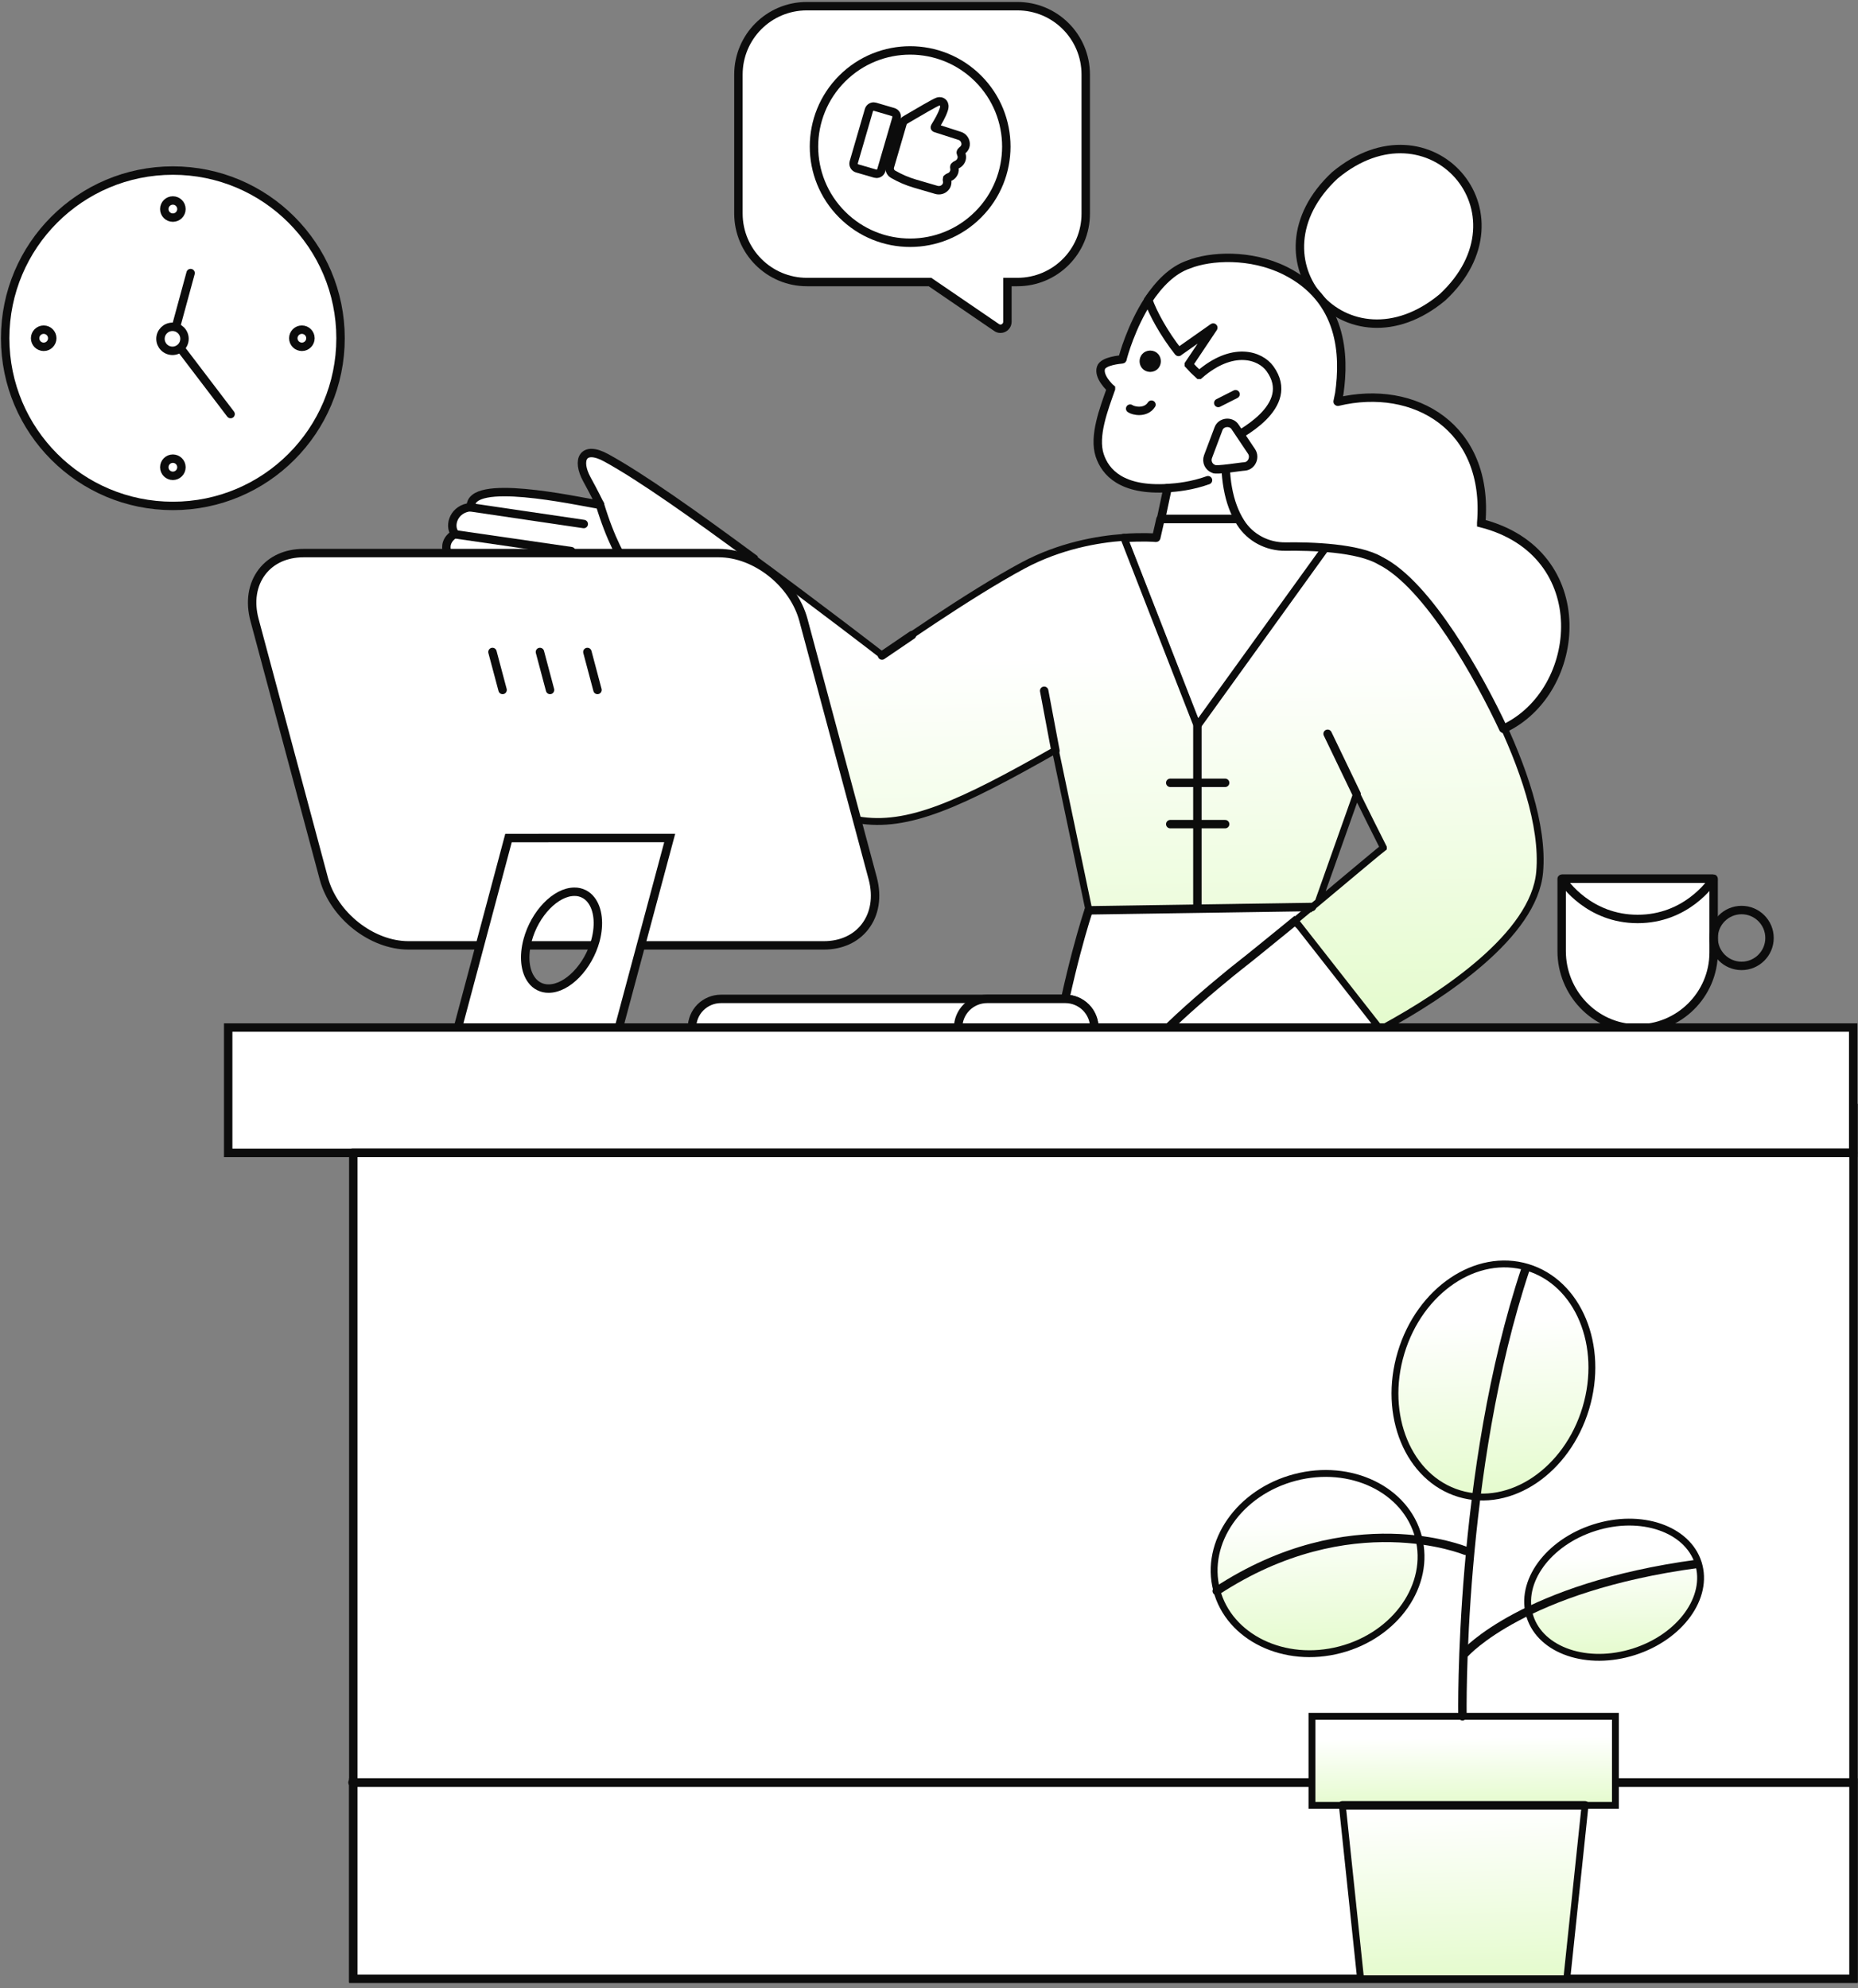 <?xml version="1.0" encoding="UTF-8"?>
<svg xmlns="http://www.w3.org/2000/svg" width="271" height="290" viewBox="0 0 271 290" fill="none">
  <rect x="0" y="0" width="271" height="290" fill="#808080" stroke="none"/>
  <path d="M238.634 150.013C244.859 150.145 249.943 145.091 249.943 138.932V128.207C249.943 128.173 249.943 128.173 249.913 128.173H227.811C227.777 128.173 227.777 128.173 227.777 128.207V138.735C227.777 144.796 232.57 149.884 238.634 150.013Z" fill="white" stroke="#0C0C0C" stroke-width="1.229"></path>
  <path d="M238.862 134.041C245.934 134.041 249.553 128.793 249.913 128.237C249.913 128.207 249.913 128.173 249.879 128.173H227.845C227.812 128.173 227.812 128.207 227.812 128.237C228.171 128.793 231.787 134.041 238.862 134.041Z" fill="white" stroke="#0C0C0C" stroke-width="1.229"></path>
  <path d="M254.02 140.886C251.771 140.886 249.943 139.061 249.943 136.812C249.943 134.563 251.771 132.738 254.02 132.738C256.269 132.738 258.094 134.563 258.094 136.812C258.094 139.061 256.269 140.886 254.02 140.886Z" stroke="#0C0C0C" stroke-width="1.229" stroke-linecap="round" stroke-linejoin="round"></path>
  <path d="M194.706 25.568C208.586 14.032 223.594 31.107 210.383 43.377C196.5 54.913 181.492 37.866 194.706 25.568Z" fill="white" stroke="#0C0C0C" stroke-width="1.229"></path>
  <path d="M172.15 189.556C172.089 189.494 147.551 165.387 151.508 207.334C153.548 228.947 160.915 265.264 154.645 272.173C153.671 273.27 152.543 274.182 151.45 274.975C146 278.932 142.863 279.267 142.347 287.304C142.347 287.334 142.347 287.334 142.377 287.334L175.953 285.568C176.076 285.506 181.038 283.224 182.316 273.362C182.986 268.124 183.594 261.399 183.748 253.605C183.898 246.207 183.748 240.271 183.413 235.279C182.408 220.729 179.88 214.428 179.179 204.898C178.451 194.517 172.178 189.586 172.15 189.556Z" fill="white" stroke="#0C0C0C" stroke-width="1.229"></path>
  <path d="M181.342 206.115C184.598 227.578 193.793 265.264 187.52 272.174C186.546 273.24 185.452 274.152 184.356 274.945C178.906 278.902 179.333 279.237 178.816 287.304C178.816 287.335 178.816 287.335 178.844 287.335L209.013 286.481C209.013 286.481 209.044 286.481 209.044 286.453C210.383 281.399 214.552 278.386 215.314 273.209C217.05 261.215 217.293 248.767 215.649 236.161C215.133 232.266 214.463 228.309 213.609 224.352C212.454 219.025 201.95 213.452 200.125 208.036C195.253 184.441 174.949 163.802 181.342 206.115Z" fill="white" stroke="#0C0C0C" stroke-width="1.229"></path>
  <path d="M212.543 273.089C205.999 273.089 200.429 277.866 199.455 284.32C199.455 284.32 199.455 284.351 199.424 284.351H190.656C190.656 284.351 190.626 284.351 190.626 284.32C190.048 280.456 187.765 277.015 184.386 274.975H184.355C180.002 278.139 175.133 279.724 173.093 284.351C172.543 285.66 172.208 287.03 172.149 288.431C172.149 288.459 172.149 288.459 172.177 288.459H212.238C212.238 288.459 212.269 288.459 212.269 288.431C213.274 284.898 214.493 279.297 215.314 273.239C215.314 273.208 215.314 273.208 215.283 273.208C214.432 273.058 213.458 273.089 212.543 273.089Z" fill="white" stroke="#0C0C0C" stroke-width="1.229"></path>
  <path d="M179.636 273.088C173.092 273.088 167.519 277.865 166.545 284.32C166.545 284.32 166.545 284.351 166.515 284.351H157.75C157.75 284.351 157.719 284.351 157.719 284.32C157.141 280.455 154.856 277.014 151.476 274.974H151.449C147.095 278.139 142.254 279.724 140.214 284.351C139.667 285.659 139.332 287.029 139.271 288.43C139.271 288.458 139.271 288.458 139.301 288.458H179.363C179.363 288.458 179.393 288.458 179.393 288.43C180.398 284.897 181.522 279.42 182.346 273.392C182.346 273.361 182.346 273.361 182.315 273.361C181.433 273.177 180.548 273.088 179.636 273.088Z" fill="white" stroke="#0C0C0C" stroke-width="1.229"></path>
  <path d="M192.908 57.439C193.701 51.9 195.009 45.414 186.576 41.215C181.553 38.717 176.714 38.84 173.578 40.087C171.114 40.91 168.982 41.457 167.489 43.771C165.025 47.546 163.808 51.93 163.716 52.385C163.716 52.385 163.716 52.416 163.685 52.416C163.443 52.447 160.883 52.631 160.579 53.666C160.183 54.944 161.857 56.526 162.042 56.68V56.711C160.976 59.721 159.482 63.62 160.398 66.419C161.218 68.916 163.624 71.596 170.26 71.199C170.29 71.199 170.29 71.23 170.29 71.23L169.347 75.675C169.347 75.706 169.347 75.706 169.378 75.706H190.078C190.078 75.706 190.109 75.706 190.109 75.675C191.842 70.013 192.453 60.545 192.908 57.439Z" fill="white" stroke="#0C0C0C" stroke-width="1.229"></path>
  <path d="M88.435 66.784C84.994 64.898 84.051 67.088 85.603 69.921C86.577 71.687 87.369 73.3 87.52 73.604C87.52 73.635 87.52 73.666 87.489 73.635C83.655 72.965 68.404 69.647 68.678 73.939C68.678 73.97 68.678 73.97 68.647 73.97C66.242 74.182 65.421 76.587 66.334 77.835V77.865C63.778 79.54 65.968 81.884 66.15 82.065C66.15 82.065 66.15 82.065 66.15 82.096C66.119 82.311 65.695 84.99 69.59 86.815C73.455 88.612 82.438 90.895 84.964 91.838C88.921 93.269 92.454 96.13 98.236 101.153C98.236 101.153 98.266 101.153 98.297 101.153L109.895 81.457V81.426C101.311 75.094 93.547 69.586 88.435 66.784Z" fill="white" stroke="#0C0C0C" stroke-width="1.229"></path>
  <path d="M169.834 277.442L156.473 267.881" stroke="#0C0C0C" stroke-width="1.229" stroke-linecap="round" stroke-linejoin="round"></path>
  <path d="M164.841 59.602C165.299 59.937 167.096 60.333 167.947 59.024" stroke="#0C0C0C" stroke-width="1.229" stroke-linecap="round" stroke-linejoin="round"></path>
  <path d="M177.689 58.778L180.215 57.5" stroke="#0C0C0C" stroke-width="1.229" stroke-linecap="round" stroke-linejoin="round"></path>
  <path d="M167.766 51.746C169.013 51.777 169.013 53.605 167.766 53.636C166.516 53.605 166.516 51.777 167.766 51.746Z" fill="#0C0C0C" stroke="#0C0C0C" stroke-width="1.229"></path>
  <path d="M66.15 82.127C66.15 82.127 80.519 84.625 82.074 84.929" stroke="#0C0C0C" stroke-width="1.229" stroke-linecap="round" stroke-linejoin="round"></path>
  <path d="M66.334 77.927L83.32 80.391" stroke="#0C0C0C" stroke-width="1.229" stroke-linecap="round" stroke-linejoin="round"></path>
  <path d="M68.647 74.001L85.145 76.434" stroke="#0C0C0C" stroke-width="1.229" stroke-linecap="round" stroke-linejoin="round"></path>
  <path d="M202.712 277.442L189.256 267.82" stroke="#0C0C0C" stroke-width="1.229" stroke-linecap="round" stroke-linejoin="round"></path>
  <path d="M95.8 86.785C94.279 86.177 90.534 83.59 87.489 73.544" stroke="#0C0C0C" stroke-width="1.229" stroke-linecap="round" stroke-linejoin="round"></path>
  <path d="M193.944 79.113C191.873 78.748 190.048 78.809 189.105 78.748C189.075 78.748 189.075 78.72 189.075 78.72C189.317 77.958 189.652 76.923 190.018 75.734C190.018 75.706 190.018 75.706 189.987 75.706H169.287C169.287 75.706 169.256 75.706 169.256 75.734L169.044 76.68L168.648 78.413C168.648 78.413 168.648 78.443 168.617 78.443C168.405 78.413 166.608 78.293 163.898 78.474C163.867 78.474 163.867 78.505 163.867 78.505L174.583 105.964C174.583 105.995 174.614 105.995 174.644 105.964L193.944 79.205C193.975 79.144 193.975 79.113 193.944 79.113Z" fill="white" stroke="#0C0C0C" stroke-width="1.229"></path>
  <path d="M170.26 71.199C171.691 71.107 173.82 70.895 176.195 70.044" stroke="#0C0C0C" stroke-width="1.229" stroke-linecap="round" stroke-linejoin="round"></path>
  <path d="M209.347 208.4C207.461 199.297 207.369 189.313 206.822 179.174C205.937 163.012 203.959 146.449 192.026 132.296C192.026 132.296 192.026 132.296 191.995 132.296C191.63 132.234 181.31 130.406 172.149 130.56C165.421 130.652 159.148 132.661 158.813 132.75C158.813 132.75 158.813 132.75 158.785 132.781C158.539 133.543 147.581 165.995 151.476 207.515C151.965 212.538 152.727 218.323 153.516 224.382C153.516 224.382 153.516 224.412 153.547 224.412H213.547C213.578 224.412 213.578 224.382 213.578 224.382C212.057 217.684 210.352 212.084 209.347 208.4Z" fill="white" stroke="#0C0C0C" stroke-width="1.229"></path>
  <path d="M194.737 153.452L201.373 150.195C201.373 150.195 201.404 150.164 201.373 150.164L197.019 140.422L188.952 134.456L188.829 134.367C188.829 134.367 186.122 136.588 183.748 138.505C182.651 139.39 181.646 140.211 181.007 140.699C178.267 142.828 164.568 154.091 165.788 156.223C166.912 158.201 169.834 157.046 170.291 156.862C170.322 156.862 170.353 156.862 170.322 156.893C169.41 159.968 165.453 171.23 169.714 171.138C169.714 171.138 169.745 171.138 169.745 171.169C170.626 174.945 174.036 173.117 174.279 172.997H174.31C176.927 175.31 179.271 172.327 179.456 172.085H179.486C183.655 173.817 186.365 162.462 186.457 162.038C186.457 162.038 186.457 162.038 186.457 162.008C189.775 160.18 192.058 157.439 193.367 155.584C194.248 154.398 194.675 153.544 194.737 153.452Z" fill="white" stroke="#0C0C0C" stroke-width="1.229"></path>
  <path d="M192.269 131.564L191.599 132.111L192.269 131.564L197.839 115.856C197.839 115.826 197.87 115.826 197.9 115.856C198.266 116.618 201.553 123.223 201.768 123.62V123.65C201.433 123.893 197.111 127.515 192.269 131.564ZM208.524 87.758C204.02 82.096 198.235 79.906 194.005 79.113H193.974L174.675 105.902C174.675 105.933 174.644 105.933 174.613 105.902L163.897 78.412L163.867 78.385C160.063 78.658 154.613 79.601 149.255 82.462C141.28 86.726 129.194 95.217 128.709 95.583H128.678C128.251 95.248 119.483 88.489 109.925 81.457H109.894L98.297 101.153V101.184C123.412 123.466 126.149 125.202 153.913 109.432C153.944 109.432 153.944 109.432 153.944 109.463C154.155 110.468 158.266 130.044 158.813 132.723C158.844 132.904 180.367 132.415 180.367 132.415L191.234 132.265C191.265 132.265 191.265 132.296 191.265 132.326C190.475 132.965 189.682 133.635 188.92 134.274V134.305L201.372 150.194C201.553 150.102 201.768 149.921 201.95 149.829L201.98 149.798C210.533 145.11 223.747 136.406 224.567 127.211C225.787 113.574 212.088 91.961 208.524 87.758Z" fill="url(#paint0_linear_128_4129)"></path>
  <path d="M192.269 131.564L191.599 132.111L192.269 131.564ZM192.269 131.564L197.839 115.856C197.839 115.826 197.87 115.826 197.9 115.856C198.266 116.618 201.553 123.223 201.768 123.62V123.65C201.433 123.893 197.111 127.515 192.269 131.564ZM208.524 87.758C204.02 82.096 198.235 79.906 194.005 79.113H193.974L174.675 105.902C174.675 105.933 174.644 105.933 174.613 105.902L163.897 78.412L163.867 78.385C160.063 78.658 154.613 79.601 149.255 82.462C141.28 86.726 129.194 95.217 128.709 95.583H128.678C128.251 95.248 119.483 88.489 109.925 81.457H109.894L98.297 101.153V101.184C123.412 123.466 126.149 125.202 153.913 109.432C153.944 109.432 153.943 109.432 153.943 109.463C154.155 110.468 158.266 130.044 158.813 132.723C158.844 132.904 180.367 132.415 180.367 132.415L191.234 132.265C191.265 132.265 191.265 132.296 191.265 132.326C190.475 132.965 189.682 133.635 188.92 134.274V134.305L201.372 150.194C201.553 150.102 201.768 149.921 201.95 149.829L201.98 149.798C210.533 145.11 223.747 136.406 224.567 127.211C225.787 113.574 212.088 91.961 208.524 87.758Z" stroke="#0C0C0C"></path>
  <path d="M158.813 132.781L191.357 132.296" stroke="#0C0C0C" stroke-width="1.229" stroke-linecap="round" stroke-linejoin="round"></path>
  <path d="M174.645 105.964V132.296" stroke="#0C0C0C" stroke-width="1.229" stroke-linecap="round" stroke-linejoin="round"></path>
  <path d="M170.688 114.182H178.694" stroke="#0C0C0C" stroke-width="1.229" stroke-linecap="round" stroke-linejoin="round"></path>
  <path d="M170.688 120.21H178.694" stroke="#0C0C0C" stroke-width="1.229" stroke-linecap="round" stroke-linejoin="round"></path>
  <path d="M197.87 115.826L193.64 107.03" stroke="#0C0C0C" stroke-width="1.229" stroke-linecap="round" stroke-linejoin="round"></path>
  <path d="M179.514 172.023C179.821 170.499 180.429 165.934 181.95 161.673" stroke="#0C0C0C" stroke-width="1.229" stroke-linecap="round" stroke-linejoin="round"></path>
  <path d="M174.34 172.935C174.34 172.935 175.556 165.325 177.689 160.148" stroke="#0C0C0C" stroke-width="1.229" stroke-linecap="round" stroke-linejoin="round"></path>
  <path d="M169.775 171.137C171.904 162.615 173.428 158.323 173.428 158.323" stroke="#0C0C0C" stroke-width="1.229" stroke-linecap="round" stroke-linejoin="round"></path>
  <path d="M170.322 156.83C170.749 155.644 171.265 154.305 171.997 153.27" stroke="#0C0C0C" stroke-width="1.229" stroke-linecap="round" stroke-linejoin="round"></path>
  <path d="M152.816 216.711H211.296" stroke="#0C0C0C" stroke-width="1.229" stroke-linecap="round" stroke-linejoin="round"></path>
  <path d="M128.647 95.614L133.031 92.631" stroke="#0C0C0C" stroke-width="1.229" stroke-linecap="round" stroke-linejoin="round"></path>
  <path d="M153.943 109.494L152.3 100.757" stroke="#0C0C0C" stroke-width="1.229" stroke-linecap="round" stroke-linejoin="round"></path>
  <path d="M216.045 76.284C217.231 62.312 206.334 55.919 195.133 58.597C195.102 58.597 195.102 58.597 195.102 58.567C195.191 58.109 195.283 57.685 195.345 57.381C196.137 51.839 195.861 43.682 187.431 39.479C182.408 36.985 176.531 37.319 173.397 38.567C170.961 39.387 169.013 41.458 167.489 43.74V43.771C168.131 45.63 169.744 48.613 171.873 51.323C171.873 51.323 171.904 51.353 171.904 51.323L176.927 47.789C176.958 47.759 176.988 47.789 176.958 47.82L173.397 53.147V53.178C173.882 53.725 174.34 54.183 174.887 54.671H174.918C179.79 50.438 183.809 51.808 185.237 53.786C189.194 59.267 180.703 63.498 178.844 64.441C178.844 64.441 178.844 64.441 178.844 64.472C178.451 69.495 179.179 73.452 180.945 76.223C182.346 78.444 184.841 79.753 187.489 79.725C191.204 79.663 198.116 79.876 201.342 81.793C208.282 85.264 215.833 98.932 219.271 106.299C219.271 106.299 219.302 106.33 219.302 106.299C230.93 100.911 232.758 80.576 216.045 76.315C216.045 76.315 216.045 76.315 216.045 76.284Z" fill="white" stroke="#0C0C0C" stroke-width="1.229"></path>
  <path d="M177.72 62.554L176.196 66.604C175.923 67.335 176.288 68.124 177.019 68.398C177.354 68.674 181.099 68.035 181.554 68.035C182.559 67.943 183.109 66.723 182.559 65.872L180.153 62.281C179.575 61.369 178.085 61.519 177.72 62.554Z" fill="white" stroke="#0C0C0C" stroke-width="1.229"></path>
  <path d="M59.585 137.893C54.224 137.893 48.685 133.531 47.238 128.17L37.127 90.434C36.411 87.761 36.802 85.27 38.224 83.411C39.579 81.648 41.726 80.674 44.267 80.674H104.842C110.206 80.674 115.745 85.052 117.186 90.431L127.296 128.133C128 130.815 127.6 133.316 126.166 135.171C124.814 136.929 122.679 137.893 120.156 137.893H59.585Z" fill="white" stroke="#0C0C0C" stroke-width="1.229"></path>
  <path d="M66.777 149.929L74.169 122.237L97.68 122.23L90.255 149.929H66.777ZM83.779 130.071C81.063 130.071 78.003 133.238 76.956 137.134C76.326 139.478 76.55 141.662 77.561 142.98C77.843 143.364 78.215 143.674 78.642 143.886C79.069 144.098 79.539 144.203 80.015 144.197C82.747 144.197 85.819 141.026 86.87 137.131C87.484 134.78 87.244 132.593 86.227 131.278C85.945 130.897 85.576 130.59 85.149 130.378C84.722 130.169 84.252 130.061 83.779 130.071Z" fill="white" stroke="#0C0C0C" stroke-width="1.229"></path>
  <path d="M71.83 95.098L73.305 100.634" stroke="#0C0C0C" stroke-width="1.229" stroke-linecap="round" stroke-linejoin="round"></path>
  <path d="M78.752 95.098L80.227 100.634" stroke="#0C0C0C" stroke-width="1.229" stroke-linecap="round" stroke-linejoin="round"></path>
  <path d="M85.674 95.098L87.145 100.634" stroke="#0C0C0C" stroke-width="1.229" stroke-linecap="round" stroke-linejoin="round"></path>
  <path d="M100.928 149.93C100.928 149.377 101.035 148.827 101.247 148.314C101.456 147.801 101.766 147.334 102.157 146.94C102.55 146.547 103.014 146.237 103.527 146.025C104.037 145.81 104.587 145.702 105.143 145.699H155.395C156.513 145.702 157.585 146.148 158.378 146.937C159.167 147.73 159.613 148.802 159.616 149.92V149.93H100.928Z" fill="white" stroke="#0C0C0C" stroke-width="1.229"></path>
  <path d="M139.745 149.93C139.745 149.377 139.853 148.827 140.062 148.314C140.274 147.801 140.584 147.334 140.974 146.94C141.367 146.547 141.831 146.237 142.344 146.025C142.854 145.81 143.404 145.702 143.96 145.699H155.395C156.513 145.702 157.585 146.148 158.378 146.937C159.168 147.73 159.613 148.802 159.616 149.92V149.93H139.745Z" fill="white" stroke="#0C0C0C" stroke-width="1.229"></path>
  <path d="M270.34 161.607H51.532V288.532H270.34V161.607Z" fill="white" stroke="#0C0C0C" stroke-width="1.229"></path>
  <path d="M270.34 260.001H51.532V288.634H270.34V260.001Z" fill="white" stroke="#0C0C0C" stroke-width="1.229"></path>
  <path d="M270.3 149.878H33.283V168.161H270.3V149.878Z" fill="white" stroke="#0C0C0C" stroke-width="1.229"></path>
  <path d="M51.412 168.16H270.3" stroke="#0C0C0C" stroke-width="1.229" stroke-linecap="round" stroke-linejoin="round"></path>
  <path d="M51.412 260.001H270.3" stroke="#0C0C0C" stroke-width="1.229" stroke-linecap="round" stroke-linejoin="round"></path>
  <path d="M25.213 73.794C38.721 73.794 49.67 62.845 49.67 49.337C49.67 35.828 38.721 24.879 25.213 24.879C11.707 24.879 0.755 35.828 0.755 49.337C0.755 62.845 11.707 73.794 25.213 73.794Z" fill="white" stroke="#0C0C0C" stroke-width="1.229"></path>
  <path d="M27.8 39.831L25.213 49.336L33.634 60.396" stroke="#0C0C0C" stroke-width="1.229" stroke-linecap="round" stroke-linejoin="round"></path>
  <path d="M25.212 31.743C25.907 31.743 26.463 31.184 26.463 30.493C26.463 29.801 25.907 29.242 25.212 29.242C24.524 29.242 23.962 29.801 23.962 30.493C23.962 31.184 24.524 31.743 25.212 31.743Z" fill="white" stroke="#0C0C0C" stroke-width="1.229"></path>
  <path d="M25.212 69.404C25.907 69.404 26.463 68.842 26.463 68.151C26.463 67.46 25.907 66.9 25.212 66.9C24.524 66.9 23.962 67.46 23.962 68.151C23.962 68.842 24.524 69.404 25.212 69.404Z" fill="white" stroke="#0C0C0C" stroke-width="1.229"></path>
  <path d="M44.03 50.587C44.721 50.587 45.28 50.025 45.28 49.336C45.28 48.645 44.721 48.086 44.03 48.086C43.338 48.086 42.779 48.645 42.779 49.336C42.779 50.025 43.338 50.587 44.03 50.587Z" fill="white" stroke="#0C0C0C" stroke-width="1.229"></path>
  <path d="M6.371 50.587C7.063 50.587 7.622 50.025 7.622 49.336C7.622 48.645 7.063 48.086 6.371 48.086C5.68 48.086 5.121 48.645 5.121 49.336C5.121 50.025 5.68 50.587 6.371 50.587Z" fill="white" stroke="#0C0C0C" stroke-width="1.229"></path>
  <path d="M25.157 51.171C26.125 51.171 26.909 50.388 26.909 49.42C26.909 48.452 26.125 47.669 25.157 47.669C24.19 47.669 23.406 48.452 23.406 49.42C23.406 50.388 24.19 51.171 25.157 51.171Z" fill="white" stroke="#0C0C0C" stroke-width="1.229"></path>
  <path d="M117.673 0.901H148.389C153.901 0.901 158.361 5.362 158.361 10.874V31.166C158.361 36.677 153.901 41.138 148.389 41.138H146.936V46.935C146.936 47.5 146.484 47.952 145.919 47.952C145.716 47.952 145.517 47.884 145.351 47.768L135.646 41.138H117.692C112.18 41.138 107.719 36.677 107.704 31.166V10.874C107.704 5.362 112.162 0.901 117.673 0.901Z" fill="white" stroke="#0C0C0C" stroke-width="1.229"></path>
  <path d="M123.238 24.152C121.511 24.152 120.113 22.754 120.113 21.028C120.113 19.304 121.511 17.906 123.238 17.906C124.961 17.906 126.359 19.304 126.359 21.028C126.359 22.754 124.961 24.152 123.238 24.152Z" fill="white" stroke="#0C0C0C" stroke-width="1.229"></path>
  <path d="M133.04 24.152C131.314 24.152 129.916 22.754 129.916 21.028C129.916 19.304 131.314 17.906 133.04 17.906C134.767 17.906 136.165 19.304 136.165 21.028C136.165 22.754 134.767 24.152 133.04 24.152Z" fill="white" stroke="#0C0C0C" stroke-width="1.229"></path>
  <path d="M142.829 24.152C141.102 24.152 139.704 22.754 139.704 21.028C139.704 19.304 141.102 17.906 142.829 17.906C144.552 17.906 145.953 19.304 145.953 21.028C145.953 22.754 144.552 24.152 142.829 24.152Z" fill="white" stroke="#0C0C0C" stroke-width="1.229"></path>
  <path d="M228.527 288.624H198.447L195.027 256.13H231.946L228.527 288.624Z" fill="url(#paint1_linear_128_4129)" stroke="#0C0C0C"></path>
  <path d="M235.618 250.339H191.356V263.328H235.618V250.339Z" fill="url(#paint2_linear_128_4129)" stroke="#0C0C0C"></path>
  <path d="M238.306 240.932C245.083 238.775 249.295 232.975 247.704 227.973C246.112 222.975 239.332 220.667 232.552 222.824C225.768 224.981 221.562 230.781 223.148 235.78C224.739 240.781 231.526 243.082 238.306 240.932Z" fill="url(#paint3_linear_128_4129)" stroke="#0C0C0C"></path>
  <path d="M195.467 240.628C203.599 238.502 208.72 231.15 206.902 224.21C205.089 217.27 197.022 213.368 188.889 215.497C180.757 217.626 175.636 224.975 177.452 231.918C179.27 238.858 187.335 242.76 195.467 240.628Z" fill="url(#paint4_linear_128_4129)" stroke="#0C0C0C"></path>
  <path d="M231.298 205.408C234.038 196.293 230.226 187.089 222.785 184.852C215.344 182.612 207.089 188.191 204.352 197.31C201.608 206.422 205.421 215.626 212.862 217.866C220.303 220.105 228.558 214.526 231.298 205.408Z" fill="url(#paint5_linear_128_4129)" stroke="#0C0C0C"></path>
  <path d="M222.518 185.063C212.696 214.461 213.307 250.338 213.307 250.338" stroke="#0C0C0C" stroke-width="1.229" stroke-linecap="round" stroke-linejoin="round"></path>
  <path d="M247.562 228.103C222.266 231.522 213.74 241.095 213.74 241.095" stroke="#0C0C0C" stroke-width="1.229" stroke-linecap="round" stroke-linejoin="round"></path>
  <path d="M231.19 263.328H195.783" stroke="#0C0C0C" stroke-width="1.229" stroke-linecap="round" stroke-linejoin="round"></path>
  <path d="M177.467 232.062C196.969 219.251 213.74 226.197 213.74 226.197" stroke="#0C0C0C" stroke-width="1.229" stroke-linecap="round" stroke-linejoin="round"></path>
  <path d="M142.669 11.46C148.147 16.941 148.147 25.82 142.669 31.298C137.191 36.778 128.31 36.778 122.832 31.298C117.354 25.82 117.354 16.941 122.832 11.46C128.31 5.986 137.191 5.986 142.669 11.46Z" fill="white" stroke="#0C0C0C" stroke-width="1.229"></path>
  <path d="M137.056 14.781C136.964 14.781 136.878 14.797 136.789 14.825C136.38 14.95 133.895 16.41 132.561 17.193L132.07 17.482C131.858 17.599 131.701 17.795 131.634 18.029L129.799 24.308C129.744 24.517 129.76 24.735 129.839 24.935C129.922 25.135 130.067 25.301 130.251 25.408C131.256 25.992 132.328 26.453 133.44 26.779L136.58 27.697C136.697 27.731 136.816 27.746 136.939 27.746C137.157 27.746 137.372 27.691 137.56 27.583C137.75 27.473 137.91 27.316 138.018 27.132C138.119 26.941 138.168 26.729 138.159 26.517C138.15 26.305 138.085 26.096 138.094 26.078L138.131 26.032C138.312 25.857 138.521 25.845 138.733 25.694C138.945 25.537 139.102 25.319 139.179 25.067C139.228 24.904 139.24 24.735 139.213 24.567C139.188 24.401 139.17 24.355 139.213 24.265L139.25 24.207C139.329 24.109 139.584 24.026 139.796 23.875C140.008 23.718 140.165 23.5 140.242 23.248C140.303 23.049 140.309 22.837 140.257 22.634C140.205 22.431 140.1 22.247 140.137 22.198C140.177 22.053 140.383 21.937 140.54 21.768C140.7 21.599 140.804 21.384 140.838 21.156C140.872 20.858 140.798 20.554 140.629 20.305C140.46 20.056 140.208 19.875 139.916 19.798L136.423 18.674C136.291 18.628 136.352 18.526 136.414 18.425C136.853 17.7 137.351 16.88 137.649 15.989C137.818 15.494 137.72 15.202 137.606 15.046C137.544 14.963 137.458 14.892 137.363 14.846C137.268 14.8 137.163 14.778 137.056 14.781Z" fill="white" stroke="#0C0C0C" stroke-width="1.229"></path>
  <path d="M127.434 15.54C127.277 15.54 127.127 15.589 127.001 15.681C126.878 15.774 126.786 15.903 126.74 16.05L124.519 23.681C124.472 23.86 124.494 24.053 124.586 24.216C124.678 24.379 124.826 24.502 125.007 24.557L127.661 25.328C127.723 25.346 127.784 25.353 127.846 25.353C127.999 25.353 128.15 25.303 128.276 25.214C128.402 25.122 128.494 24.99 128.537 24.843L130.758 17.227V17.224C130.758 17.221 130.761 17.221 130.761 17.218H130.764C130.767 17.214 130.77 17.214 130.77 17.214C130.795 17.125 130.804 17.036 130.792 16.944C130.783 16.852 130.752 16.766 130.709 16.683C130.663 16.603 130.605 16.535 130.531 16.477C130.46 16.419 130.377 16.379 130.288 16.351L127.615 15.565C127.557 15.549 127.496 15.54 127.434 15.54Z" fill="white" stroke="#0C0C0C" stroke-width="1.229"></path>
  <defs>
    <linearGradient id="paint0_linear_128_4129" x1="171.909" y1="149.075" x2="170.938" y2="95.428" gradientUnits="userSpaceOnUse">
      <stop stop-color="#E5FBCE"></stop>
      <stop offset="1" stop-color="white"></stop>
    </linearGradient>
    <linearGradient id="paint1_linear_128_4129" x1="216.537" y1="288.118" x2="215.857" y2="263.853" gradientUnits="userSpaceOnUse">
      <stop stop-color="#E5FBCE"></stop>
      <stop offset="1" stop-color="white"></stop>
    </linearGradient>
    <linearGradient id="paint2_linear_128_4129" x1="217.144" y1="263.126" x2="217.053" y2="253.419" gradientUnits="userSpaceOnUse">
      <stop stop-color="#E5FBCE"></stop>
      <stop offset="1" stop-color="white"></stop>
    </linearGradient>
    <linearGradient id="paint3_linear_128_4129" x1="237.511" y1="241.43" x2="237.144" y2="226.701" gradientUnits="userSpaceOnUse">
      <stop stop-color="#E5FBCE"></stop>
      <stop offset="1" stop-color="white"></stop>
    </linearGradient>
    <linearGradient id="paint4_linear_128_4129" x1="194.671" y1="240.801" x2="194.126" y2="221.165" gradientUnits="userSpaceOnUse">
      <stop stop-color="#E5FBCE"></stop>
      <stop offset="1" stop-color="white"></stop>
    </linearGradient>
    <linearGradient id="paint5_linear_128_4129" x1="220.197" y1="217.83" x2="219.241" y2="192.455" gradientUnits="userSpaceOnUse">
      <stop stop-color="#E5FBCE"></stop>
      <stop offset="1" stop-color="white"></stop>
    </linearGradient>
  </defs>
</svg>
